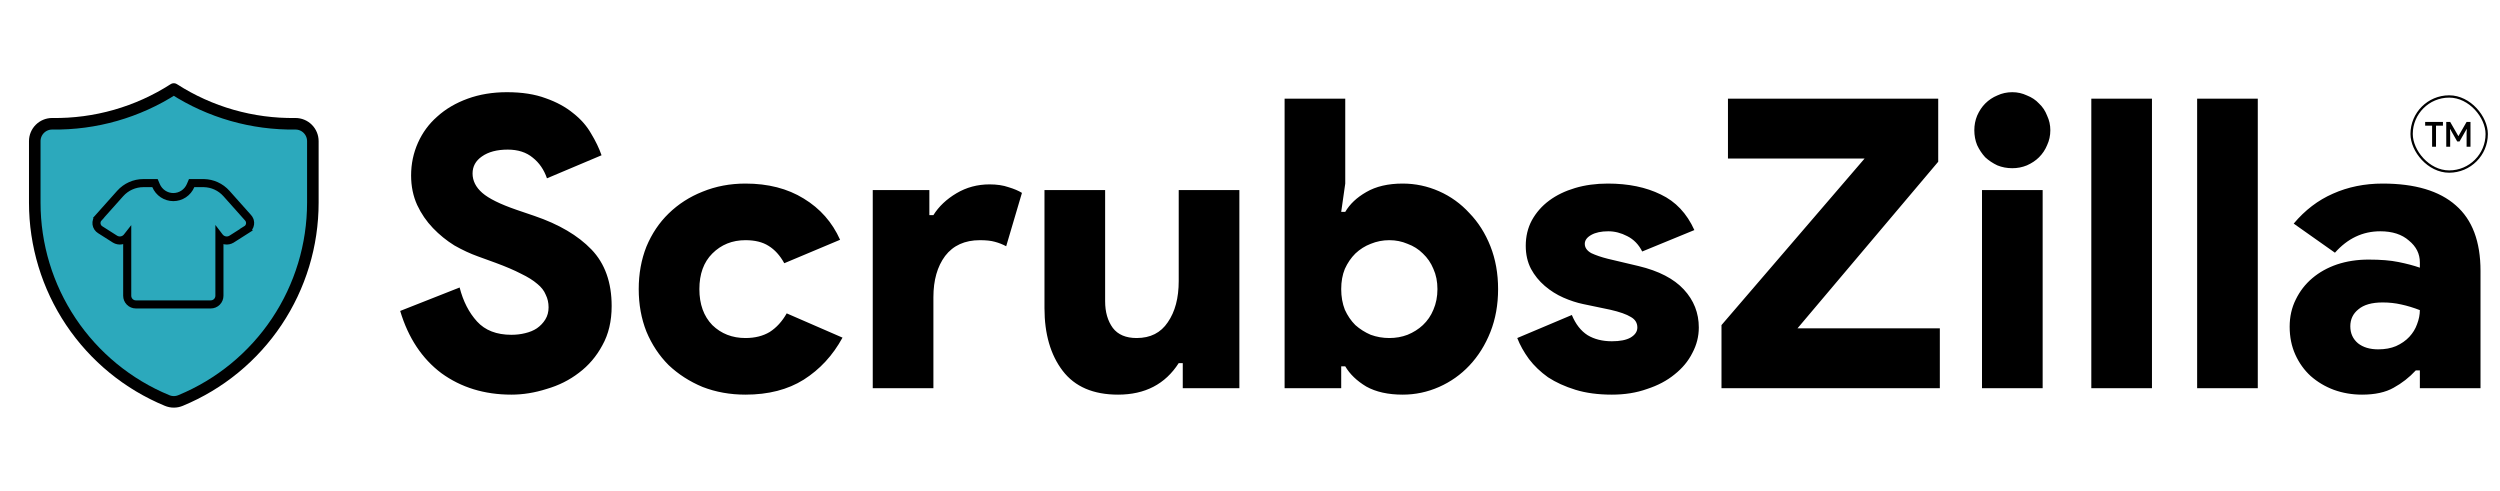 <svg xmlns="http://www.w3.org/2000/svg" fill="none" viewBox="0 0 2164 425" height="425" width="2164">
<path fill="#2CA9BC" d="M255.761 107.134C259.751 107.134 263.577 108.719 266.399 111.541C269.22 114.362 270.805 118.189 270.805 122.179V175.437C270.811 212.109 259.931 247.957 239.544 278.438C219.157 308.92 190.18 332.664 156.285 346.661C154.433 347.443 152.443 347.846 150.432 347.846C148.422 347.846 146.432 347.443 144.58 346.661C110.689 332.661 81.718 308.916 61.336 278.434C40.954 247.952 30.079 212.106 30.09 175.437V122.179C30.09 118.189 31.675 114.362 34.496 111.541C37.317 108.719 41.144 107.134 45.134 107.134C82.435 107.685 119.068 97.218 150.447 77.045C181.826 97.218 218.46 107.685 255.761 107.134Z"></path>
<path stroke-linejoin="round" stroke-linecap="round" stroke-width="10" stroke="black" d="M150.447 242.537V182.358M180.537 212.447H120.358M150.447 77.045C119.068 97.218 82.435 107.685 45.134 107.134C41.144 107.134 37.317 108.719 34.496 111.541C31.674 114.362 30.09 118.189 30.09 122.179V175.437C30.083 212.109 40.963 247.957 61.351 278.438C81.738 308.92 110.715 332.664 144.61 346.661C146.462 347.443 148.452 347.846 150.462 347.846C152.473 347.846 154.463 347.443 156.315 346.661C190.205 332.661 219.177 308.916 239.559 278.434C259.941 247.952 270.816 212.106 270.805 175.437V122.179C270.805 118.189 269.22 114.362 266.399 111.541C263.577 108.719 259.751 107.134 255.76 107.134C218.46 107.685 181.826 97.218 150.447 77.045Z"></path>
<path stroke-width="7" stroke="black" fill="#2CA9BC" d="M134.162 158.5L135.067 160.632C136.326 163.597 138.417 166.118 141.076 167.888C143.735 169.657 146.845 170.599 150.023 170.599C153.202 170.599 156.313 169.657 158.972 167.888C161.63 166.118 163.721 163.596 164.979 160.632L165.886 158.5H175.983L176.692 158.51C180.234 158.605 183.725 159.402 186.963 160.859C190.417 162.414 193.506 164.683 196.031 167.517L214.692 188.456H214.691C215.271 189.081 215.729 189.808 216.037 190.601L216.167 190.963L216.275 191.332C216.504 192.2 216.559 193.105 216.436 193.996C216.295 195.014 215.924 195.989 215.351 196.844C214.805 197.657 214.088 198.34 213.25 198.849L213.251 198.85L200.471 206.981L200.439 207.002L200.407 207.021C198.762 208.019 196.813 208.392 194.914 208.068C193.016 207.744 191.303 206.747 190.079 205.266L190.054 205.235L190.029 205.204L189.93 205.077V256.013C189.926 257.987 189.146 259.885 187.754 261.291C186.36 262.698 184.464 263.496 182.479 263.5H117.568C115.583 263.496 113.687 262.698 112.293 261.291C110.9 259.885 110.122 257.987 110.118 256.013V205.003L109.959 205.205L109.935 205.237L109.908 205.268C108.685 206.745 106.975 207.741 105.08 208.064C103.185 208.388 101.239 208.018 99.595 207.024L99.561 207.004L99.527 206.982L86.739 198.851L86.74 198.85C85.901 198.338 85.183 197.652 84.638 196.835C84.067 195.979 83.699 195.004 83.561 193.986C83.424 192.968 83.519 191.931 83.84 190.955L83.971 190.593C84.281 189.806 84.738 189.084 85.316 188.463L85.314 188.462L104.018 167.507C106.542 164.675 109.63 162.408 113.082 160.855C116.535 159.303 120.274 158.5 124.057 158.5H134.162Z"></path>
<path fill="black" d="M442.65 341.6C419.317 341.6 399.133 335.417 382.1 323.05C365.3 310.45 353.4 292.483 346.4 269.15L397.85 248.85C400.883 260.75 405.9 270.55 412.9 278.25C419.9 285.95 429.817 289.8 442.65 289.8C446.85 289.8 450.817 289.333 454.55 288.4C458.517 287.467 461.9 286.067 464.7 284.2C467.733 282.1 470.183 279.533 472.05 276.5C473.917 273.467 474.85 269.967 474.85 266C474.85 262.033 474.033 258.417 472.4 255.15C471 251.65 468.55 248.5 465.05 245.7C461.55 242.667 456.883 239.75 451.05 236.95C445.217 233.917 437.867 230.767 429 227.5L413.6 221.9C407.067 219.567 400.3 216.417 393.3 212.45C386.533 208.25 380.35 203.233 374.75 197.4C369.15 191.567 364.6 184.917 361.1 177.45C357.6 169.75 355.85 161.233 355.85 151.9C355.85 141.867 357.833 132.417 361.8 123.55C365.767 114.683 371.367 107.1 378.6 100.8C385.833 94.267 394.583 89.133 404.85 85.4C415.117 81.667 426.433 79.8 438.8 79.8C451.867 79.8 463.067 81.55 472.4 85.05C481.733 88.317 489.667 92.633 496.2 98C502.733 103.133 507.867 108.967 511.6 115.5C515.567 122.033 518.6 128.333 520.7 134.4L473.45 154.35C470.883 146.883 466.8 140.933 461.2 136.5C455.6 131.833 448.367 129.5 439.5 129.5C430.167 129.5 422.7 131.483 417.1 135.45C411.733 139.183 409.05 144.083 409.05 150.15C409.05 156.45 411.85 162.05 417.45 166.95C423.05 171.85 432.967 176.75 447.2 181.65L462.6 186.9C483.833 194.133 500.283 203.817 511.95 215.95C523.617 228.083 529.45 244.417 529.45 264.95C529.45 278.017 526.767 289.333 521.4 298.9C516.267 308.467 509.5 316.4 501.1 322.7C492.933 329 483.6 333.667 473.1 336.7C462.833 339.967 452.683 341.6 442.65 341.6ZM729.278 292.25C720.878 307.65 709.678 319.783 695.678 328.65C681.911 337.283 665.111 341.6 645.278 341.6C631.978 341.6 619.611 339.383 608.178 334.95C596.978 330.283 587.178 323.983 578.778 316.05C570.611 307.883 564.195 298.2 559.528 287C555.095 275.8 552.878 263.55 552.878 250.25C552.878 236.95 555.095 224.7 559.528 213.5C564.195 202.3 570.611 192.733 578.778 184.8C587.178 176.633 596.978 170.333 608.178 165.9C619.611 161.233 631.978 158.9 645.278 158.9C664.878 158.9 681.678 163.217 695.678 171.85C709.911 180.483 720.411 192.383 727.178 207.55L678.878 227.85C675.145 221.083 670.595 216.067 665.228 212.8C660.095 209.533 653.445 207.9 645.278 207.9C633.845 207.9 624.278 211.75 616.578 219.45C609.111 226.917 605.378 237.183 605.378 250.25C605.378 263.317 609.111 273.7 616.578 281.4C624.278 288.867 633.845 292.6 645.278 292.6C653.445 292.6 660.445 290.85 666.278 287.35C672.111 283.617 677.011 278.25 680.978 271.25L729.278 292.25ZM755.452 164.5H804.452V186.2H807.952C812.618 178.733 819.268 172.433 827.902 167.3C836.535 162.167 846.102 159.6 856.602 159.6C862.902 159.6 868.385 160.417 873.052 162.05C877.718 163.45 881.568 165.083 884.602 166.95L870.952 213.15C867.918 211.517 864.652 210.233 861.152 209.3C857.885 208.367 853.568 207.9 848.202 207.9C835.135 207.9 825.102 212.45 818.102 221.55C811.335 230.65 807.952 242.55 807.952 257.25V336H755.452V164.5ZM1023.8 314.3H1020.3C1008.63 332.5 991.134 341.6 967.8 341.6C946.334 341.6 930.35 334.717 919.85 320.95C909.35 307.183 904.1 289.1 904.1 266.7V164.5H956.6V260.75C956.6 270.083 958.817 277.783 963.25 283.85C967.684 289.683 974.567 292.6 983.9 292.6C995.8 292.6 1004.78 288.05 1010.85 278.95C1017.15 269.85 1020.3 257.95 1020.3 243.25V164.5H1072.8V336H1023.8V314.3ZM1160.95 336H1111.95V85.4H1164.45V158.9L1160.95 183.4H1164.45C1168.41 176.633 1174.48 170.917 1182.65 166.25C1191.05 161.35 1201.55 158.9 1214.15 158.9C1225.11 158.9 1235.61 161.117 1245.65 165.55C1255.68 169.983 1264.43 176.283 1271.9 184.45C1279.6 192.383 1285.66 201.95 1290.1 213.15C1294.53 224.35 1296.75 236.717 1296.75 250.25C1296.75 263.783 1294.53 276.15 1290.1 287.35C1285.66 298.55 1279.6 308.233 1271.9 316.4C1264.43 324.333 1255.68 330.517 1245.65 334.95C1235.61 339.383 1225.11 341.6 1214.15 341.6C1201.55 341.6 1191.05 339.267 1182.65 334.6C1174.48 329.7 1168.41 323.867 1164.45 317.1H1160.95V336ZM1202.6 292.6C1208.2 292.6 1213.45 291.667 1218.35 289.8C1223.48 287.7 1227.91 284.9 1231.65 281.4C1235.61 277.667 1238.65 273.233 1240.75 268.1C1243.08 262.733 1244.25 256.783 1244.25 250.25C1244.25 243.717 1243.08 237.883 1240.75 232.75C1238.65 227.617 1235.61 223.183 1231.65 219.45C1227.91 215.717 1223.48 212.917 1218.35 211.05C1213.45 208.95 1208.2 207.9 1202.6 207.9C1197 207.9 1191.63 208.95 1186.5 211.05C1181.6 212.917 1177.16 215.717 1173.2 219.45C1169.46 223.183 1166.43 227.617 1164.1 232.75C1162 237.883 1160.95 243.717 1160.95 250.25C1160.95 256.783 1162 262.733 1164.1 268.1C1166.43 273.233 1169.46 277.667 1173.2 281.4C1177.16 284.9 1181.6 287.7 1186.5 289.8C1191.63 291.667 1197 292.6 1202.6 292.6ZM1395.24 341.6C1383.34 341.6 1372.84 340.2 1363.74 337.4C1354.64 334.6 1346.71 330.983 1339.94 326.55C1333.41 321.883 1327.93 316.633 1323.49 310.8C1319.06 304.733 1315.68 298.667 1313.34 292.6L1360.59 272.65C1363.86 280.583 1368.41 286.417 1374.24 290.15C1380.08 293.65 1387.08 295.4 1395.24 295.4C1402.24 295.4 1407.61 294.35 1411.34 292.25C1415.31 289.917 1417.29 287 1417.29 283.5C1417.29 279.533 1415.43 276.5 1411.69 274.4C1407.96 272.067 1402.01 269.967 1393.84 268.1L1370.39 263.2C1364.79 262.033 1359.08 260.167 1353.24 257.6C1347.41 255.033 1342.04 251.65 1337.14 247.45C1332.24 243.25 1328.28 238.35 1325.24 232.75C1322.21 226.917 1320.69 220.267 1320.69 212.8C1320.69 204.633 1322.44 197.283 1325.94 190.75C1329.68 183.983 1334.69 178.267 1340.99 173.6C1347.29 168.933 1354.76 165.317 1363.39 162.75C1372.03 160.183 1381.48 158.9 1391.74 158.9C1409.48 158.9 1424.76 162.05 1437.59 168.35C1450.43 174.417 1460.11 184.683 1466.64 199.15L1421.49 217.7C1418.46 211.633 1414.14 207.2 1408.54 204.4C1403.18 201.6 1397.69 200.2 1392.09 200.2C1386.03 200.2 1381.13 201.25 1377.39 203.35C1373.66 205.45 1371.79 208.017 1371.79 211.05C1371.79 214.317 1373.66 217 1377.39 219.1C1381.36 220.967 1386.14 222.6 1391.74 224L1418.34 230.3C1435.84 234.5 1448.91 241.267 1457.54 250.6C1466.18 259.933 1470.49 270.9 1470.49 283.5C1470.49 291.2 1468.63 298.55 1464.89 305.55C1461.39 312.55 1456.26 318.733 1449.49 324.1C1442.96 329.467 1435.03 333.667 1425.69 336.7C1416.59 339.967 1406.44 341.6 1395.24 341.6ZM1490.12 281.4L1614.02 137.2H1495.72V85.4H1677.72V140L1555.92 284.2H1679.12V336H1490.12V281.4ZM1741.87 145.6C1737.21 145.6 1732.89 144.783 1728.92 143.15C1724.96 141.283 1721.46 138.95 1718.42 136.15C1715.62 133.117 1713.29 129.617 1711.42 125.65C1709.79 121.683 1708.97 117.367 1708.97 112.7C1708.97 108.267 1709.79 104.067 1711.42 100.1C1713.29 95.9 1715.62 92.4 1718.42 89.6C1721.46 86.567 1724.96 84.233 1728.92 82.6C1732.89 80.733 1737.21 79.8 1741.87 79.8C1746.31 79.8 1750.51 80.733 1754.47 82.6C1758.67 84.233 1762.17 86.567 1764.97 89.6C1768.01 92.4 1770.34 95.9 1771.97 100.1C1773.84 104.067 1774.77 108.267 1774.77 112.7C1774.77 117.367 1773.84 121.683 1771.97 125.65C1770.34 129.617 1768.01 133.117 1764.97 136.15C1762.17 138.95 1758.67 141.283 1754.47 143.15C1750.51 144.783 1746.31 145.6 1741.87 145.6ZM1715.62 336V164.5H1768.12V336H1715.62ZM1810.24 336V85.4H1862.74V336H1810.24ZM1901.84 336V85.4H1954.34V336H1901.84ZM2094.63 320.6H2091.13C2085.53 326.667 2079.11 331.683 2071.88 335.65C2064.88 339.617 2055.78 341.6 2044.58 341.6C2035.95 341.6 2027.78 340.2 2020.08 337.4C2012.61 334.6 2005.96 330.633 2000.13 325.5C1994.53 320.367 1990.1 314.183 1986.83 306.95C1983.56 299.717 1981.93 291.667 1981.93 282.8C1981.93 274.167 1983.68 266.35 1987.18 259.35C1990.68 252.117 1995.46 245.933 2001.53 240.8C2007.6 235.667 2014.71 231.7 2022.88 228.9C2031.28 226.1 2040.38 224.7 2050.18 224.7C2060.68 224.7 2069.31 225.4 2076.08 226.8C2083.08 228.2 2089.26 229.833 2094.63 231.7V227.15C2094.63 219.683 2091.48 213.383 2085.18 208.25C2079.11 202.883 2070.83 200.2 2060.33 200.2C2045.16 200.2 2032.1 206.383 2021.13 218.75L1985.43 193.55C1995.23 181.883 2006.55 173.25 2019.38 167.65C2032.45 161.817 2046.8 158.9 2062.43 158.9C2090.43 158.9 2111.55 165.2 2125.78 177.8C2140.01 190.167 2147.13 209.067 2147.13 234.5V336H2094.63V320.6ZM2094.63 268.45C2089.26 266.35 2083.9 264.717 2078.53 263.55C2073.4 262.383 2068.03 261.8 2062.43 261.8C2053.1 261.8 2046.1 263.783 2041.43 267.75C2036.76 271.483 2034.43 276.383 2034.43 282.45C2034.43 288.517 2036.65 293.417 2041.08 297.15C2045.51 300.65 2051.35 302.4 2058.58 302.4C2064.41 302.4 2069.55 301.467 2073.98 299.6C2078.65 297.5 2082.5 294.817 2085.53 291.55C2088.56 288.283 2090.78 284.667 2092.18 280.7C2093.81 276.5 2094.63 272.417 2094.63 268.45Z"></path>
<rect stroke-width="2" stroke="black" rx="32.5" height="65" width="65" y="83.5" x="2087.5"></rect>
<path fill="black" d="M2105.22 127V108.76H2099.22V105.52H2114.61V108.76H2108.61V127H2105.22ZM2117.48 105.52H2120.87L2127.89 117.73H2128.07L2135.09 105.52H2138.45V127H2135.09V115.33L2135.27 111.73H2135.09L2128.97 122.44H2126.96L2120.87 111.73H2120.69L2120.87 115.33V127H2117.48V105.52Z"></path>
</svg>
